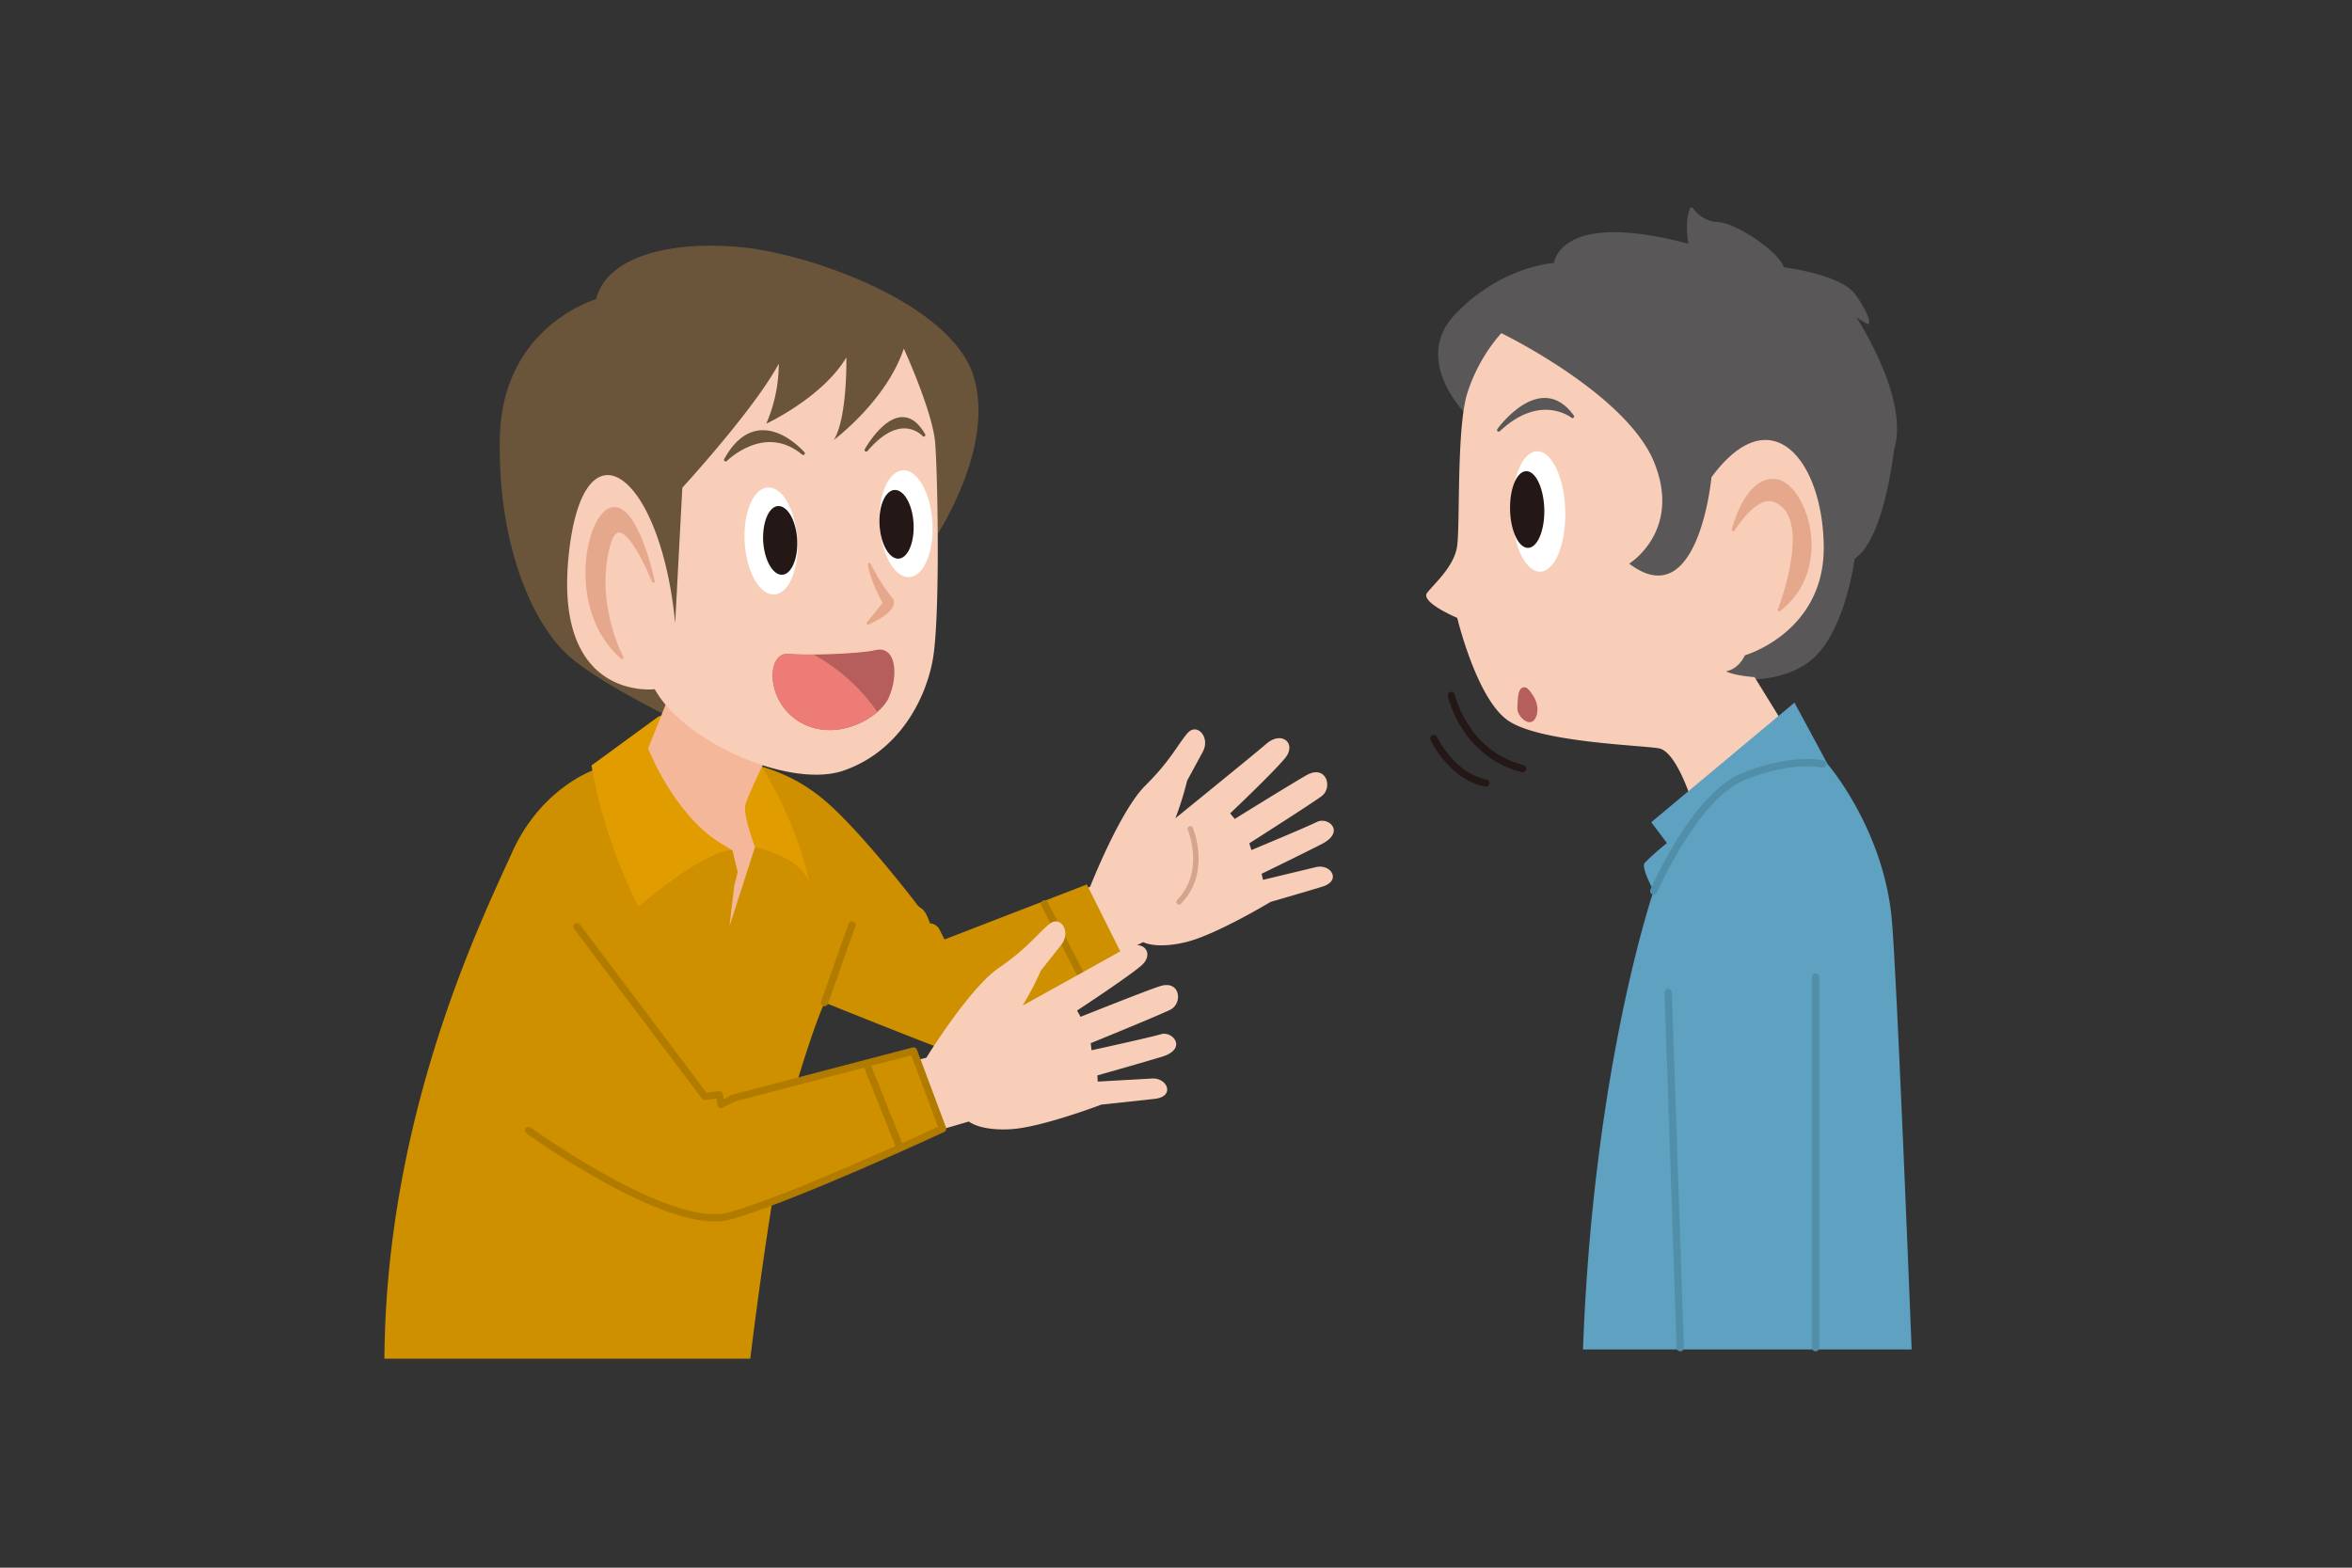 <svg id="レイヤー_1" data-name="レイヤー 1" xmlns="http://www.w3.org/2000/svg" viewBox="0 0 450 300"><rect x="0" y="0" width="450" height="300" fill="#333333" stroke="none"/><defs><style>.cls-1,.cls-15,.cls-3{fill:none;}.cls-2{fill:#f8ceb9;}.cls-3{stroke:#d5a48d;stroke-width:1.04px;}.cls-10,.cls-13,.cls-14,.cls-15,.cls-17,.cls-3,.cls-6{stroke-linecap:round;stroke-linejoin:round;}.cls-13,.cls-4{fill:#cf9000;}.cls-5{fill:#e19c00;}.cls-6{fill:#6b553a;stroke:#6b553a;}.cls-14,.cls-6{stroke-width:0.63px;}.cls-7{fill:#f5b799;}.cls-8{fill:#fff;}.cls-9{fill:#231815;}.cls-10{fill:#e5a88c;stroke:#e5a88c;stroke-width:0.55px;}.cls-11{fill:#b55e5b;}.cls-12{fill:#ed7c76;}.cls-13{stroke:#b17b00;}.cls-13,.cls-15,.cls-17{stroke-width:1.39px;}.cls-14{fill:#595757;stroke:#595757;}.cls-15{stroke:#231815;}.cls-16,.cls-17{fill:#5ea1c0;}.cls-17{stroke:#518ea9;}</style></defs><rect class="cls-1" x="-733" y="-302.55" width="1366" height="768"/><rect class="cls-1" x="-733" y="-302.55" width="1366" height="768"/><path class="cls-2" d="M201.66,172.76l6.91-3.07s5.7-14.56,10.58-19.38,6.33-8.1,8.11-10.07,4.35.86,2.87,3.62l-3,5.53a61.45,61.45,0,0,1-2.24,7.19s14.43-11.7,17.42-14.26,5.8,0,3.59,2.72-10.54,10.61-10.54,10.61l.88,1.06s11.42-7.08,13.83-8.42c3.7-2,5,2.45,2.76,4.09s-13.81,9-13.81,9l.41,1.29s10.37-4.31,12.53-5.38,5.55,1.87.9,4.24-11.48,5.68-11.48,5.68l.27,1.16,10.11-2.43c2.87-.69,5,2.59,1.22,3.74s-9.88,2.91-9.88,2.91-10.48,6.32-16.22,7.7-8.15,0-8.15,0l-10.6,5.26S203.56,177.92,201.66,172.76Z"/><path class="cls-3" d="M227.73,158.59s3.51,8.19-2.15,14"/><path class="cls-4" d="M113.79,147.28s-10.21,3.4-15.79,15.79S73.85,212.91,73.55,260h70s4.64-38.73,8.67-52.05,5.57-16.09,5.57-16.09,20.74,8.36,24.46,9.59,32.5-18.57,32.5-18.57l-6.81-13.62-27.24,10.52-.93-1.86a2.21,2.21,0,0,0-1.86-1.23s-.62-2.17-1.55-2.79a3.73,3.73,0,0,1-1.23-1.24s-10.22-13.31-17-19.19-14.24-8.05-25.39-9A39.61,39.61,0,0,0,113.79,147.28Z"/><path class="cls-5" d="M126,137.11l-12.83,9.37a96.14,96.14,0,0,0,9,27s12.53-10.78,17.88-10.77l4.34-.61s8.28,1.63,10.36,6.49c0,0-1.64-9.86-9.27-22.34S126,137.11,126,137.11Z"/><path class="cls-6" d="M178.7,102.7s11.56-17.13,7.22-30.76-31-23.11-44.37-24.35-25.39,1.86-27.24,9.91c0,0-18,5-18.37,26.42s6.81,35.91,13.21,41.48,21.67,12.8,21.67,12.8l7.84-27.45Z"/><path class="cls-7" d="M128.29,132.5,124,143.23s4.79,12.3,13.46,17.87l2.68,1.65,1,4.13-.65,2.57-.93,7.83,4.88-15.14s-2.27-6.2-1.86-8,3.92-8.88,3.92-8.88Z"/><path class="cls-2" d="M172.92,66.71s5.5,12,6,18,1,33.77-.48,41.67-6.7,17.48-17,21.07-30.65-5.51-36.16-15.56c0,0-19.16,2.39-16.52-25.15s17.64-16.4,20.42,12.5l1.37-25.91S144.42,78.21,149,69.59a29.18,29.18,0,0,1-2.39,11.49s10.77-5,15.32-12.69c0,0,.24,11.49-2.39,15.8C159.51,84.19,169.56,76.77,172.92,66.71Z"/><path class="cls-6" d="M153.68,86.76S145.06,76.7,138.83,88C138.83,88,146.25,80.54,153.68,86.76Z"/><path class="cls-8" d="M142.46,103.39c.23,5.66,2.69,10.3,5.49,10.37s4.87-4.46,4.64-10.11-2.69-10.31-5.49-10.37S142.23,97.74,142.46,103.39Z"/><path class="cls-9" d="M146,103.33c.16,3.63,1.74,6.61,3.53,6.66s3.13-2.86,3-6.49-1.73-6.61-3.53-6.66S145.9,99.7,146,103.33Z"/><path class="cls-8" d="M168.28,100.07c.23,5.66,2.69,10.3,5.49,10.37s4.88-4.46,4.64-10.11S175.72,90,172.92,90,168.05,94.42,168.28,100.07Z"/><path class="cls-9" d="M168.27,100.25c.15,3.63,1.74,6.61,3.53,6.66s3.13-2.86,3-6.49-1.72-6.61-3.52-6.66S168.12,96.62,168.27,100.25Z"/><path class="cls-10" d="M166.33,108a37.56,37.56,0,0,0,4.07,6.46c1.91,2.16-4.31,4.79-4.31,4.79l3.11-3.83S166.56,110.64,166.33,108Z"/><path class="cls-11" d="M150.89,125.14c2.89.32,13.64,0,16.52-.72,4.07-1,4.55,4.79,2.63,9.1-1.67,3.77-9.82,8.62-16.76,4.79S146.58,124.66,150.89,125.14Z"/><path class="cls-12" d="M167.86,136.25a35.89,35.89,0,0,0-12.19-11,44.6,44.6,0,0,1-4.78-.11c-4.31-.48-4.55,9.34,2.39,13.17C158.58,141.24,164.57,139.1,167.86,136.25Z"/><path class="cls-6" d="M165.73,86.11s6.23-11.26,11-2.87C176.75,83.24,172.44,78.21,165.73,86.11Z"/><path class="cls-10" d="M125,111.25s-3.11-14.85-7.9-13.89-8.62,19.4,1.92,28.5c0,0-5.75-10.77-2.4-22C119,96.09,125,111.25,125,111.25Z"/><line class="cls-2" x1="142.58" y1="154.09" x2="140.72" y2="159.45"/><line class="cls-13" x1="157.75" y1="191.86" x2="163.01" y2="177"/><line class="cls-13" x1="199.85" y1="172.97" x2="206.97" y2="186.9"/><path class="cls-2" d="M169.88,204.22l7.35-1.8s8.2-13.31,13.85-17.18,7.67-6.86,9.78-8.48,4.12,1.62,2.17,4.07l-3.89,4.92a60.86,60.86,0,0,1-3.48,6.68s16.28-9,19.67-10.94,5.72,1,3,3.32-12.26,8.57-12.26,8.57l.68,1.2s12.5-5,15.1-5.83c4-1.36,4.52,3.3,2,4.51s-15.17,6.37-15.17,6.37l.17,1.35s11-2.4,13.28-3.07,5.14,2.83.13,4.33-12.3,3.55-12.3,3.55l.06,1.19,10.38-.59c2.95-.18,4.49,3.44.54,3.89s-10.24,1.11-10.24,1.11-11.44,4.36-17.33,4.7-8-1.47-8-1.47L174,217.93A97.5,97.5,0,0,1,169.88,204.22Z"/><path class="cls-13" d="M110.38,177.31l24.46,32.5,2.79-.31.31,1.86,2.47-1.24,34.37-9L180.35,216s-29.41,13.62-40.86,16.72-38.39-16.41-38.39-16.41"/><line class="cls-13" x1="165.8" y1="203.62" x2="171.99" y2="219.1"/><path class="cls-14" d="M281.84,80.27s-12-10.88-3.06-20.07,18.8-9.58,18.8-9.58.6-10.37,25.85-3.54c0,0-.94-4.51.22-7.08a6.53,6.53,0,0,0,5.16,2.83c3.8.35,11.85,6.09,12.21,8.6,0,0,11.15,1.32,13.83,5.25s2.47,5,2.47,5l-3.1-1.89s11,16.22,7.85,26.18c0,0-1.84,17.24-7.51,20.74,0,0-1.92,15.22-9.05,20s-16.31,2.41-16.31,2.41l-14.45-9.21-32-27.29Z"/><path class="cls-2" d="M333.85,125.4s15.22-4.39,15.08-20.78-10-28.88-21.48-13.29c0,0-2.47,26.6-15.74,16.53,0,0,10.1-6.21,4.78-19.37s-29.25-24.74-29.25-24.74a32,32,0,0,0-6.59,11.77c-2,6.89-1.27,25.29-1.88,29.1s-4.27,7-5.71,8.8,5.75,4.82,5.75,4.82,3.63,15.26,9.6,19.56,25.68,4.79,29,5.41,6.19,9.85,6.19,9.85l17.59-14.57-5.49-8.91s-4.08-.29-5.46-1.14C330.23,128.44,332.41,128.32,333.85,125.4Z"/><path class="cls-8" d="M289.27,97.38c0,6.33,2.3,11.68,5.12,12s5.1-4.64,5.09-11-2.3-11.69-5.12-12S289.26,91.05,289.27,97.38Z"/><path class="cls-9" d="M288.91,97.17c0,4.07,1.48,7.5,3.29,7.67s3.27-3,3.27-7-1.48-7.49-3.29-7.67S288.91,93.11,288.91,97.17Z"/><path class="cls-10" d="M331.61,101.39s2.37-9.93,8-9.47,11.4,16.69.79,24.82c0,0,7.17-18.31-1.13-21C335.78,94.62,331.61,101.39,331.61,101.39Z"/><path class="cls-14" d="M286.73,82.29s8-11.16,14.13-2.59C300.86,79.7,294.79,74.74,286.73,82.29Z"/><path class="cls-11" d="M292.1,131.61s2.76,2.41,1.89,5.29-3.78.34-3.68-1.46S290.33,131,292.1,131.61Z"/><path class="cls-15" d="M277.69,133.09s2.41,11.13,13.63,14"/><path class="cls-15" d="M274.32,141.32s3.41,7.27,9.94,8.52"/><path class="cls-16" d="M349.68,146.24l-6.35-11.78-27.4,22.88,3,4a48.31,48.31,0,0,0-4.28,3.81c-.69.92,1.74,5.32,1.74,5.32S304.84,204,302.87,258.24h62.88s-2.82-71.76-3.81-82.41C360.32,158.5,349.68,146.24,349.68,146.24Z"/><line class="cls-17" x1="347.37" y1="186.93" x2="347.37" y2="257.9"/><line class="cls-17" x1="319.17" y1="189.93" x2="321.48" y2="257.9"/><path class="cls-17" d="M316.4,170.52s7.86-18.27,17.33-22,15-2.32,15-2.32"/></svg>